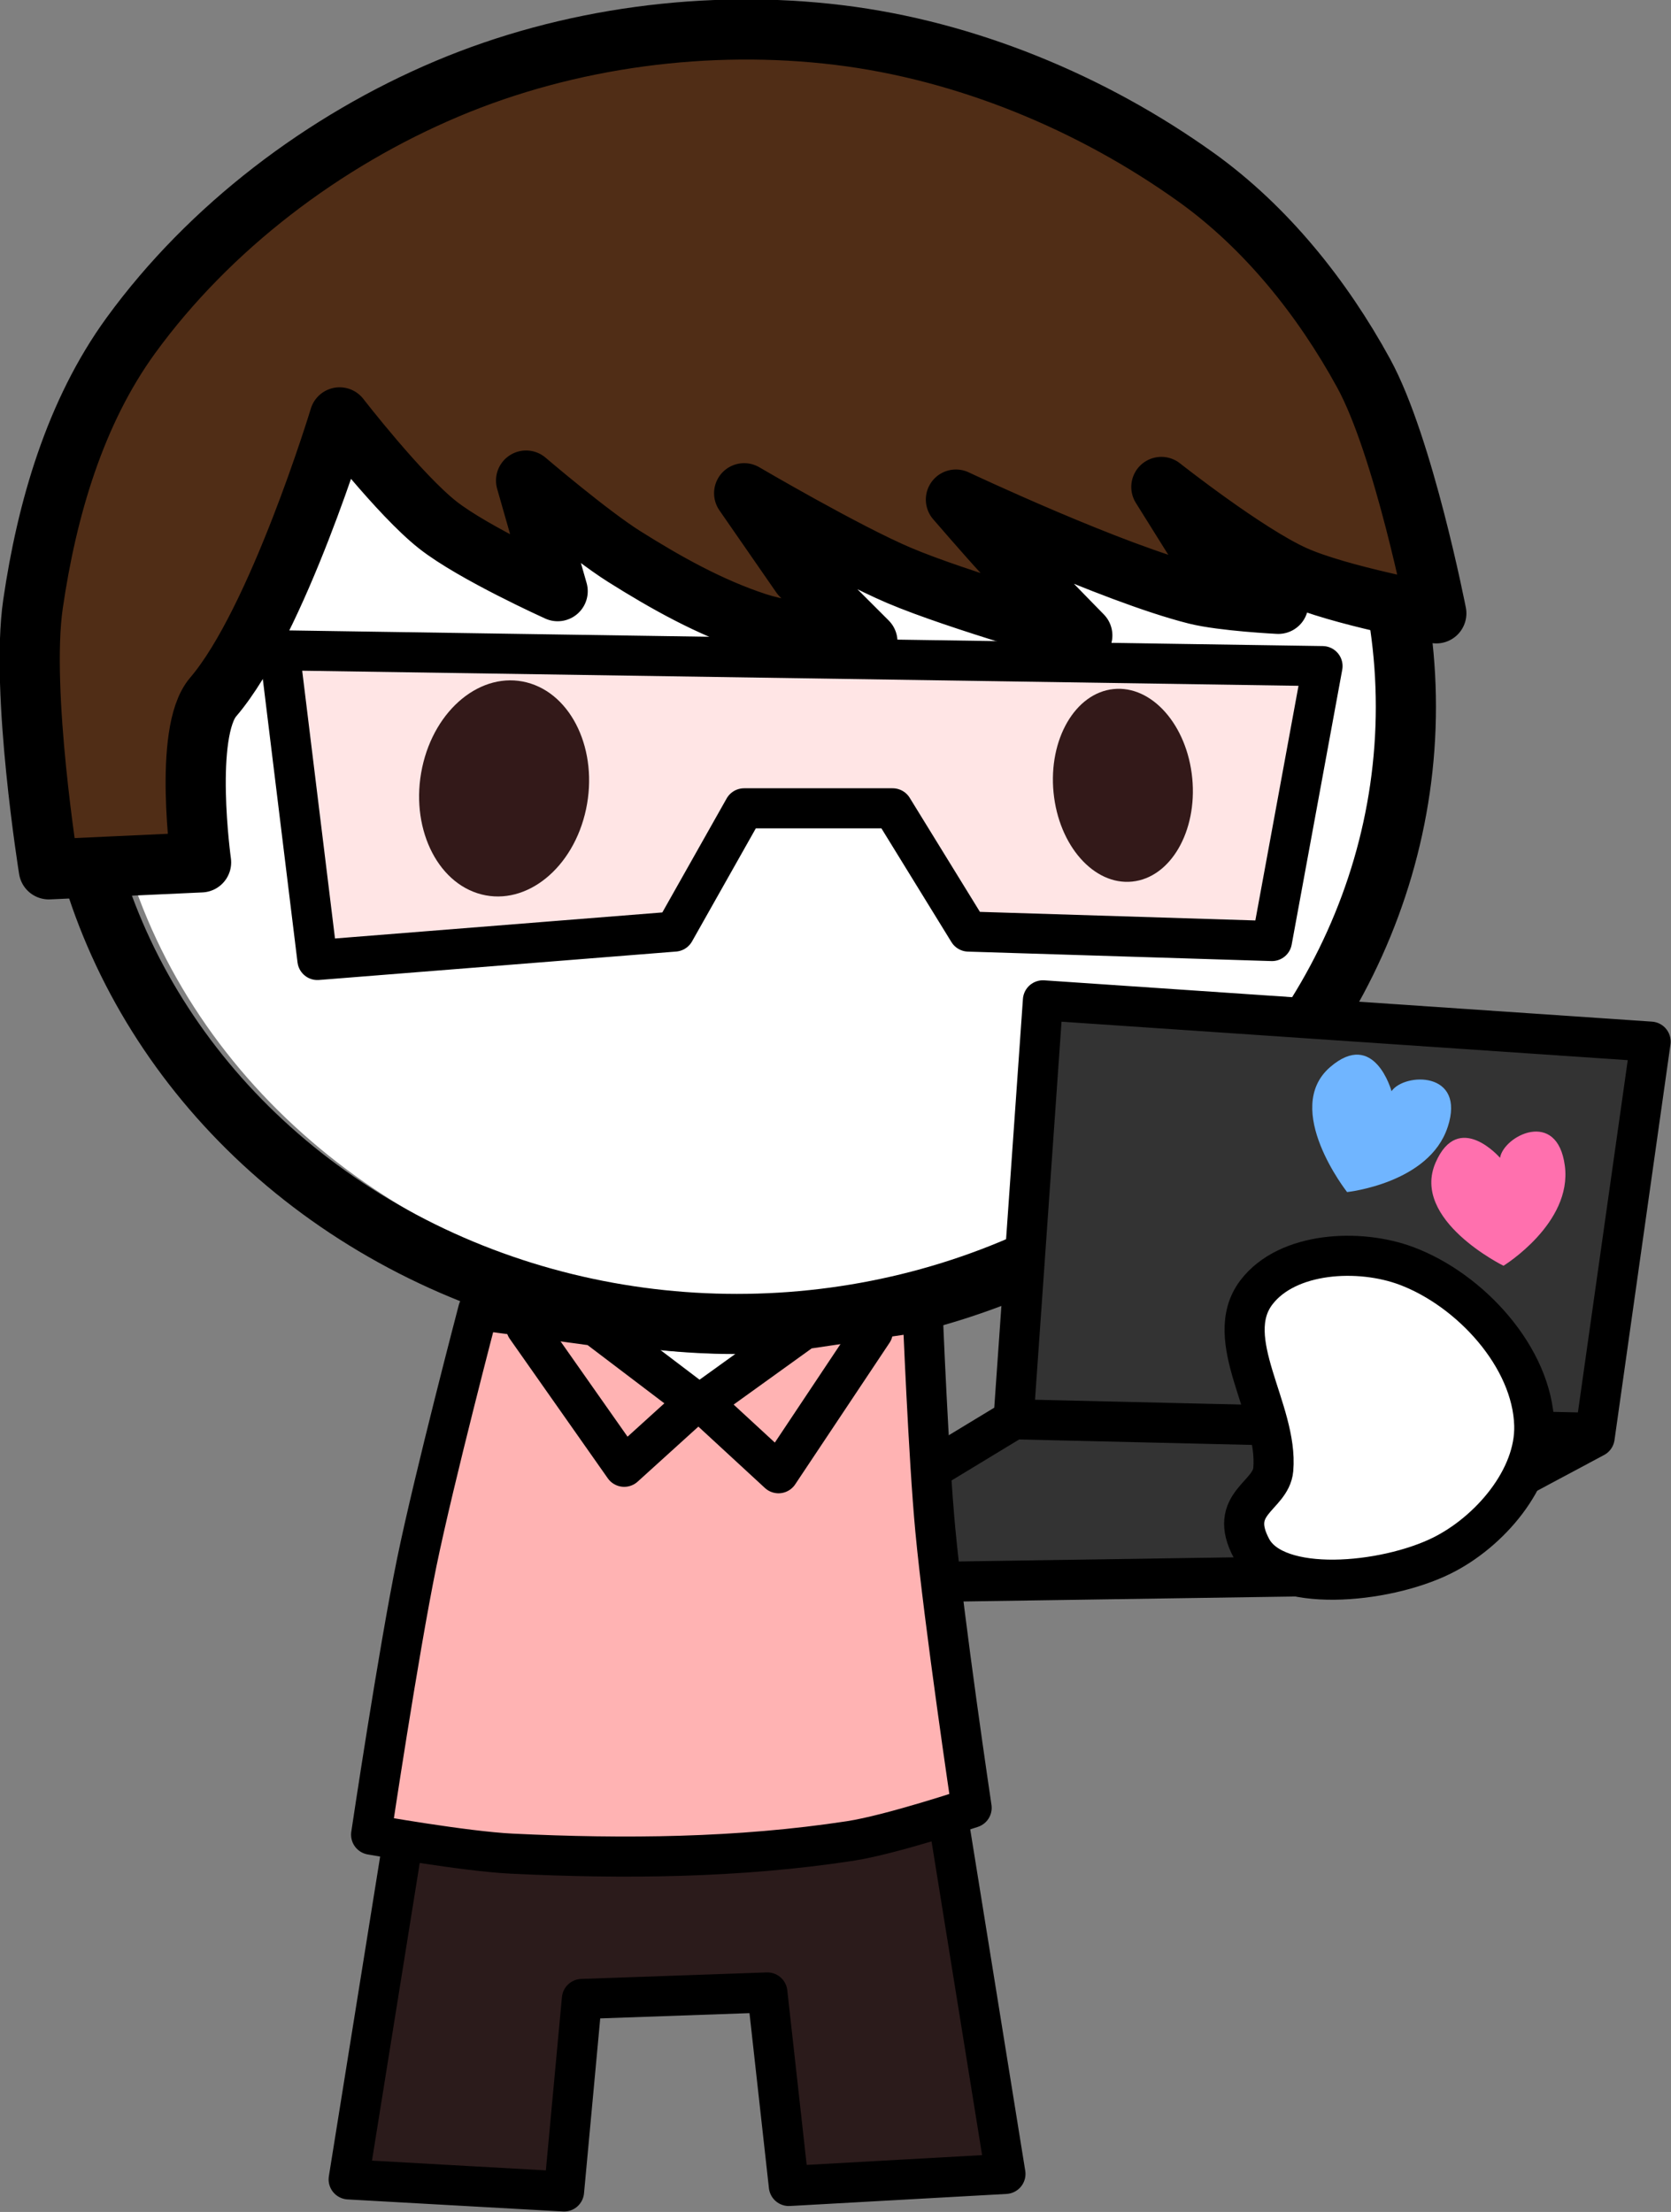<?xml version="1.0" encoding="UTF-8" standalone="no"?>
<!-- Created with Inkscape (http://www.inkscape.org/) -->

<svg
   width="31.256mm"
   height="41.382mm"
   viewBox="0 0 118.134 156.406"
   version="1.1"
   id="svg1"
   inkscape:version="1.2.2 (732a01da63, 2022-12-09)"
   sodipodi:docname="characters.svg"
   xmlns:inkscape="http://www.inkscape.org/namespaces/inkscape"
   xmlns:sodipodi="http://sodipodi.sourceforge.net/DTD/sodipodi-0.dtd"
   xmlns="http://www.w3.org/2000/svg"
   xmlns:svg="http://www.w3.org/2000/svg">
  <rect x="0" y="0" width="118.134" height="156.406" fill="#808080" stroke="none"/>
  <sodipodi:namedview
     id="namedview1"
     pagecolor="#ffffff"
     bordercolor="#000000"
     borderopacity="0.25"
     inkscape:showpageshadow="2"
     inkscape:pageopacity="0.0"
     inkscape:pagecheckerboard="0"
     inkscape:deskcolor="#d1d1d1"
     inkscape:document-units="mm"
     inkscape:zoom="3.92"
     inkscape:cx="87.627552"
     inkscape:cy="656.76021"
     inkscape:window-width="1827"
     inkscape:window-height="1057"
     inkscape:window-x="-9"
     inkscape:window-y="-9"
     inkscape:window-maximized="1"
     inkscape:current-layer="svg1"
     showgrid="true">
    <inkscape:grid
       id="grid11"
       units="mm"
       originx="0"
       originy="0"
       spacingx="3.78"
       spacingy="3.78"
       empcolor="#0099e5"
       empopacity="0.302"
       color="#0099e5"
       opacity="0.149"
       empspacing="5"
       dotted="false"
       gridanglex="30"
       gridanglez="30"
       visible="true" />
  </sodipodi:namedview>
  <defs
     id="defs1">
    <linearGradient
       id="linearGradient4322"
       inkscape:swatch="solid">
      <stop
         style="stop-color:#2b1500;stop-opacity:1;"
         offset="0"
         id="stop4320" />
    </linearGradient>
  </defs>
  <g
     inkscape:label="Layer 1"
     inkscape:groupmode="layer"
     id="layer1"
     transform="translate(-755.594,-531.838)">
    <g
       id="g3-8"
       inkscape:label="vtl - guide teacher"
       transform="matrix(2.835,0,0,2.835,1069.005,921.54)"
       style="display:inline"
       inkscape:highlight-color="#ffb3b3"
       inkscape:export-filename="vtl.svg"
       inkscape:export-xdpi="96"
       inkscape:export-ydpi="96">
      <g
         id="g17513-3"
         transform="translate(50.598,-0.228)"
         inkscape:label="body"
         style="display:inline">
        <path
           style="display:inline;fill:#ffffff;fill-opacity:1;stroke:#ffffff;stroke-width:1.357;stroke-dasharray:none;stroke-opacity:1;paint-order:fill markers stroke"
           d="m 608.772,320.72 c -23.591,-4.279 -42.49,-21.138 -47.782,-42.626 -0.583,-2.368 -1.053,-7.85 -1.044,-12.182 0.056,-27.247 22.182,-49.951 52.331,-53.698 13.738,-1.707 29.687,1.984 41.321,9.564 11.428,7.445 20.72,20.031 23.927,32.407 1.716,6.621 1.735,18.17 0.041,24.804 -4.788,18.756 -19.721,33.508 -40.447,39.958 -6.817,2.122 -21.396,3.033 -28.348,1.772 z"
           id="path9-0"
           transform="matrix(0.265,0,0,0.265,-306.66,-190.149)" />
        <path
           style="display:inline;fill:#ffffff;fill-opacity:1;stroke:#ffffff;stroke-width:1.289;stroke-dasharray:none;stroke-opacity:1;paint-order:fill markers stroke"
           d="m 457.844,398.972 c 0.15,-1.119 0.687,-5.049 1.192,-8.732 0.505,-3.683 1.33,-10.845 1.833,-15.914 0.87,-8.774 2.618,-17.522 7.932,-39.702 l 2.24,-9.347 1.911,0.392 c 5.744,1.177 12.411,1.684 18.722,1.424 l 7.102,-0.293 0.411,7.064 c 0.553,9.517 2.363,24.986 5.242,44.809 1.313,9.041 2.389,16.756 2.392,17.145 0.002,0.389 -1.16,0.883 -2.583,1.098 -1.423,0.215 -3.341,0.535 -4.262,0.711 l -1.674,0.32 v -5.741 c 0,-6.25 -0.729,-9.271 -2.459,-10.197 -1.578,-0.845 -7.162,-0.72 -14.501,0.323 -8.435,1.199 -10.897,1.923 -12.711,3.736 -1.453,1.453 -1.503,1.736 -1.052,5.893 0.78,7.182 0.77,7.257 -1.04,7.75 -0.895,0.244 -3.279,0.635 -5.298,0.87 l -3.671,0.426 z"
           id="path8-3"
           transform="matrix(0.265,0,0,0.265,-272.028,-189.988)" />
        <path
           style="display:inline;fill:none;fill-opacity:1;stroke:#000000;stroke-width:1.5;stroke-linecap:round;stroke-linejoin:round;stroke-miterlimit:1001;stroke-dasharray:none;stroke-opacity:1;paint-order:stroke fill markers"
           d="m -148.032,-104.788 c 0,0 -1.379,6.764 -2.141,10.389 -0.35,1.667 -0.637,3.102 -0.855,4.67 -0.297,2.138 -0.974,6.022 -0.617,6.445 0.358,0.424 3.591,-0.025 4.184,-0.5 0.593,-0.475 -0.401,-3.056 -0.019,-3.539 0.382,-0.483 6.003,-1.171 6.298,-0.849 0.295,0.322 -0.028,3.627 0.163,4.115 0.502,0.401 4.088,-0.339 4.088,-0.339 0,0 -1.529,-9.764 -2.006,-14.68 -0.174,-1.796 -0.313,-5.404 -0.313,-5.404"
           id="path15170-0"
           sodipodi:nodetypes="csazzzzccac"
           inkscape:label="body" />
        <ellipse
           style="display:inline;fill:none;fill-opacity:1;stroke:#000000;stroke-width:1.5;stroke-linecap:round;stroke-linejoin:round;stroke-miterlimit:1001;stroke-dasharray:none;stroke-opacity:1;paint-order:stroke fill markers"
           id="path14491-6"
           ry="15.394"
           rx="16.683"
           cy="-119.605"
           cx="-142.773"
           inkscape:label="head"
           transform="translate(1.0916667e-5,1.0466667e-5)" />
      </g>
      <g
         id="g147-6"
         inkscape:label="eyes"
         transform="translate(-34.323,-0.067)"
         style="display:inline">
        <ellipse
           style="fill:#000000;fill-opacity:1;stroke:none;stroke-width:0.594;stroke-linecap:round;stroke-linejoin:round;stroke-miterlimit:1001;stroke-dasharray:none;stroke-opacity:1;paint-order:stroke fill markers"
           id="ellipse146-8"
           cx="-86.904"
           cy="-98.341"
           rx="2.108"
           ry="2.703"
           transform="matrix(0.969,0.248,-0.209,0.978,0,0)"
           inkscape:label="right" />
        <ellipse
           style="fill:#000000;fill-opacity:1;stroke:none;stroke-width:0.509;stroke-linecap:round;stroke-linejoin:round;stroke-miterlimit:1001;stroke-dasharray:none;stroke-opacity:1;paint-order:stroke fill markers"
           id="ellipse147-04"
           cx="-36.557"
           cy="-122.183"
           rx="1.738"
           ry="2.413"
           transform="matrix(0.995,-0.103,0.097,0.995,0,0)"
           inkscape:label="left" />
      </g>
      <path
         style="display:inline;fill:#2b1b1b;fill-opacity:1;stroke:#000000;stroke-width:1;stroke-linecap:round;stroke-linejoin:round;stroke-dasharray:none;stroke-opacity:1;paint-order:fill markers stroke"
         d="m -101.856,-83.103 1.713,-10.682 c 0,0 4.446,0.481 6.678,0.476 2.102,-0.005 6.288,-0.477 6.288,-0.477 l 1.699,10.546 -5.401,0.301 -0.536,-4.827 -4.625,0.163 -0.445,4.801 z"
         id="path93"
         sodipodi:nodetypes="ccaccccccc"
         inkscape:label="pants"
         transform="translate(1.8749999e-6)" />
      <path
         style="fill:#502d16;fill-opacity:1;stroke:#000000;stroke-width:1.5;stroke-linecap:round;stroke-linejoin:round;stroke-opacity:1;paint-order:fill markers stroke"
         d="m -105.536,-115.952 c 0,0 -0.452,-3.245 0.301,-4.124 1.609,-1.879 3.153,-6.975 3.153,-6.975 0,0 1.494,1.931 2.443,2.68 0.895,0.707 2.995,1.655 2.995,1.655 l -0.788,-2.759 c 0,0 1.571,1.343 2.443,1.892 1.044,0.657 2.138,1.271 3.31,1.655 0.887,0.291 2.759,0.473 2.759,0.473 l -1.655,-1.655 -1.419,-2.049 c 0,0 2.521,1.479 3.862,2.049 1.476,0.628 4.571,1.498 4.571,1.498 0,0 -1.328,-1.352 -1.97,-2.049 -0.404,-0.438 -1.182,-1.34 -1.182,-1.34 0,0 3.908,1.843 5.99,2.365 0.667,0.167 2.049,0.236 2.049,0.236 l -2.128,-1.655 -0.788,-1.261 c 0,0 2.102,1.661 3.31,2.207 1.115,0.504 3.547,0.946 3.547,0.946 0,0 -0.812,-4.16 -1.813,-5.99 -1.028,-1.88 -2.435,-3.639 -4.177,-4.887 -2.599,-1.86 -5.734,-3.16 -8.906,-3.547 -3.264,-0.398 -6.744,0.061 -9.773,1.34 -3.07,1.296 -5.921,3.454 -7.882,6.148 -1.399,1.922 -2.1,4.347 -2.443,6.7 -0.32,2.188 0.394,6.621 0.394,6.621 z"
         id="path30"
         sodipodi:nodetypes="cscsccsscccscscscccscsssssscc"
         inkscape:label="hair" />
      <g
         id="g79"
         inkscape:label="computer">
        <path
           style="fill:#333333;fill-opacity:1;stroke:#000000;stroke-width:1;stroke-linecap:round;stroke-linejoin:round;stroke-dasharray:none;stroke-opacity:1;paint-order:fill markers stroke"
           d="m -84.543,-112.511 -0.733,10.453 -6.799,4.124 14.825,-0.223 6.465,-3.455 1.396,-9.869 z"
           id="path75"
           sodipodi:nodetypes="ccccccc" />
        <path
           style="fill:#502d16;fill-opacity:1;stroke:#000000;stroke-width:1;stroke-linecap:round;stroke-linejoin:round;stroke-dasharray:none;stroke-opacity:1;paint-order:fill markers stroke"
           d="m -85.204,-102.06 14.391,0.337"
           id="path78"
           sodipodi:nodetypes="cc" />
        <path
           style="fill:#ffffff;fill-opacity:1;stroke:#000000;stroke-width:1;stroke-linecap:round;stroke-linejoin:round;stroke-dasharray:none;stroke-opacity:1;paint-order:fill markers stroke"
           d="m -78.799,-100.81 c 0.129,-1.474 -1.317,-3.243 -0.419,-4.419 0.77,-1.009 2.563,-1.103 3.75,-0.654 1.584,0.599 3.127,2.273 3.177,3.966 0.039,1.332 -1.118,2.672 -2.313,3.26 -1.418,0.698 -4.128,0.952 -4.737,-0.182 -0.609,-1.134 0.483,-1.292 0.542,-1.971 z"
           id="path79"
           sodipodi:nodetypes="aaaaaza" />
      </g>
      <path
         style="fill:#ff8080;fill-opacity:0.2;stroke:#000000;stroke-width:1;stroke-linecap:round;stroke-linejoin:round;stroke-dasharray:none;stroke-opacity:1;paint-order:fill markers stroke"
         d="m -102.635,-113.517 -0.946,-7.724 26.01,0.394 -1.261,6.857 -7.567,-0.236 -1.892,-3.074 h -3.704 l -1.734,3.074 z"
         id="path94"
         sodipodi:nodetypes="ccccccccc"
         inkscape:label="glasses" />
      <g
         id="g8751"
         inkscape:label="shirt">
        <path
           style="display:inline;fill:#ffb3b3;fill-opacity:1;stroke:#000000;stroke-width:1;stroke-linecap:round;stroke-linejoin:round;stroke-dasharray:none;stroke-opacity:1;paint-order:fill markers stroke"
           d="m -149.223,-104.561 c 0,0 -1.098,4.181 -1.533,6.298 -0.461,2.248 -1.138,6.79 -1.138,6.79 0,0 2.329,0.416 3.507,0.473 2.81,0.136 5.653,0.11 8.434,-0.315 1.036,-0.159 3.034,-0.828 3.034,-0.828 0,0 -0.688,-4.615 -0.906,-6.936 -0.17,-1.808 -0.315,-5.438 -0.315,-5.438 l -2.961,0.438 -2.611,1.88 -2.586,-1.963 z"
           id="path80"
           sodipodi:nodetypes="cscsscsccccc"
           transform="translate(50.598,-0.228)"
           inkscape:label="shirt" />
        <path
           style="fill:#ff70ae;fill-opacity:1;stroke-width:1.177;stroke-linecap:round;stroke-linejoin:round;stroke-miterlimit:0"
           d="m -71.528,-108.384 c 0.189,1.436 -1.53,2.493 -1.53,2.493 0,0 -2.317,-1.14 -1.693,-2.574 0.573,-1.315 1.607,-0.118 1.607,-0.118 0.088,-0.547 1.427,-1.237 1.616,0.199 z"
           id="path7085"
           sodipodi:nodetypes="zcscz" />
        <path
           style="fill:#70b5ff;fill-opacity:1;stroke-width:1.201;stroke-linecap:round;stroke-linejoin:round;stroke-miterlimit:0"
           d="m -74.45,-109.35 c -0.459,1.405 -2.508,1.621 -2.508,1.621 0,0 -1.631,-2.071 -0.424,-3.116 1.107,-0.958 1.532,0.6 1.532,0.6 0.322,-0.464 1.86,-0.51 1.401,0.895 z"
           id="path7735"
           sodipodi:nodetypes="zcscz" />
        <path
           style="fill:none;fill-opacity:1;stroke:#000000;stroke-width:1;stroke-linecap:round;stroke-linejoin:round;stroke-miterlimit:0;stroke-dasharray:none;stroke-opacity:1"
           d="m 177.897,261.989 2.444,3.478 1.796,-1.628"
           id="path7806"
           sodipodi:nodetypes="ccc"
           transform="translate(-275.326,-366.344)" />
        <path
           style="fill:none;fill-opacity:1;stroke:#000000;stroke-width:1;stroke-linecap:round;stroke-linejoin:round;stroke-miterlimit:0;stroke-opacity:1"
           d="m 182.295,263.881 1.894,1.747 2.352,-3.53"
           id="path7808"
           sodipodi:nodetypes="ccc"
           transform="translate(-275.326,-366.344)" />
      </g>
    </g>
  </g>
</svg>
